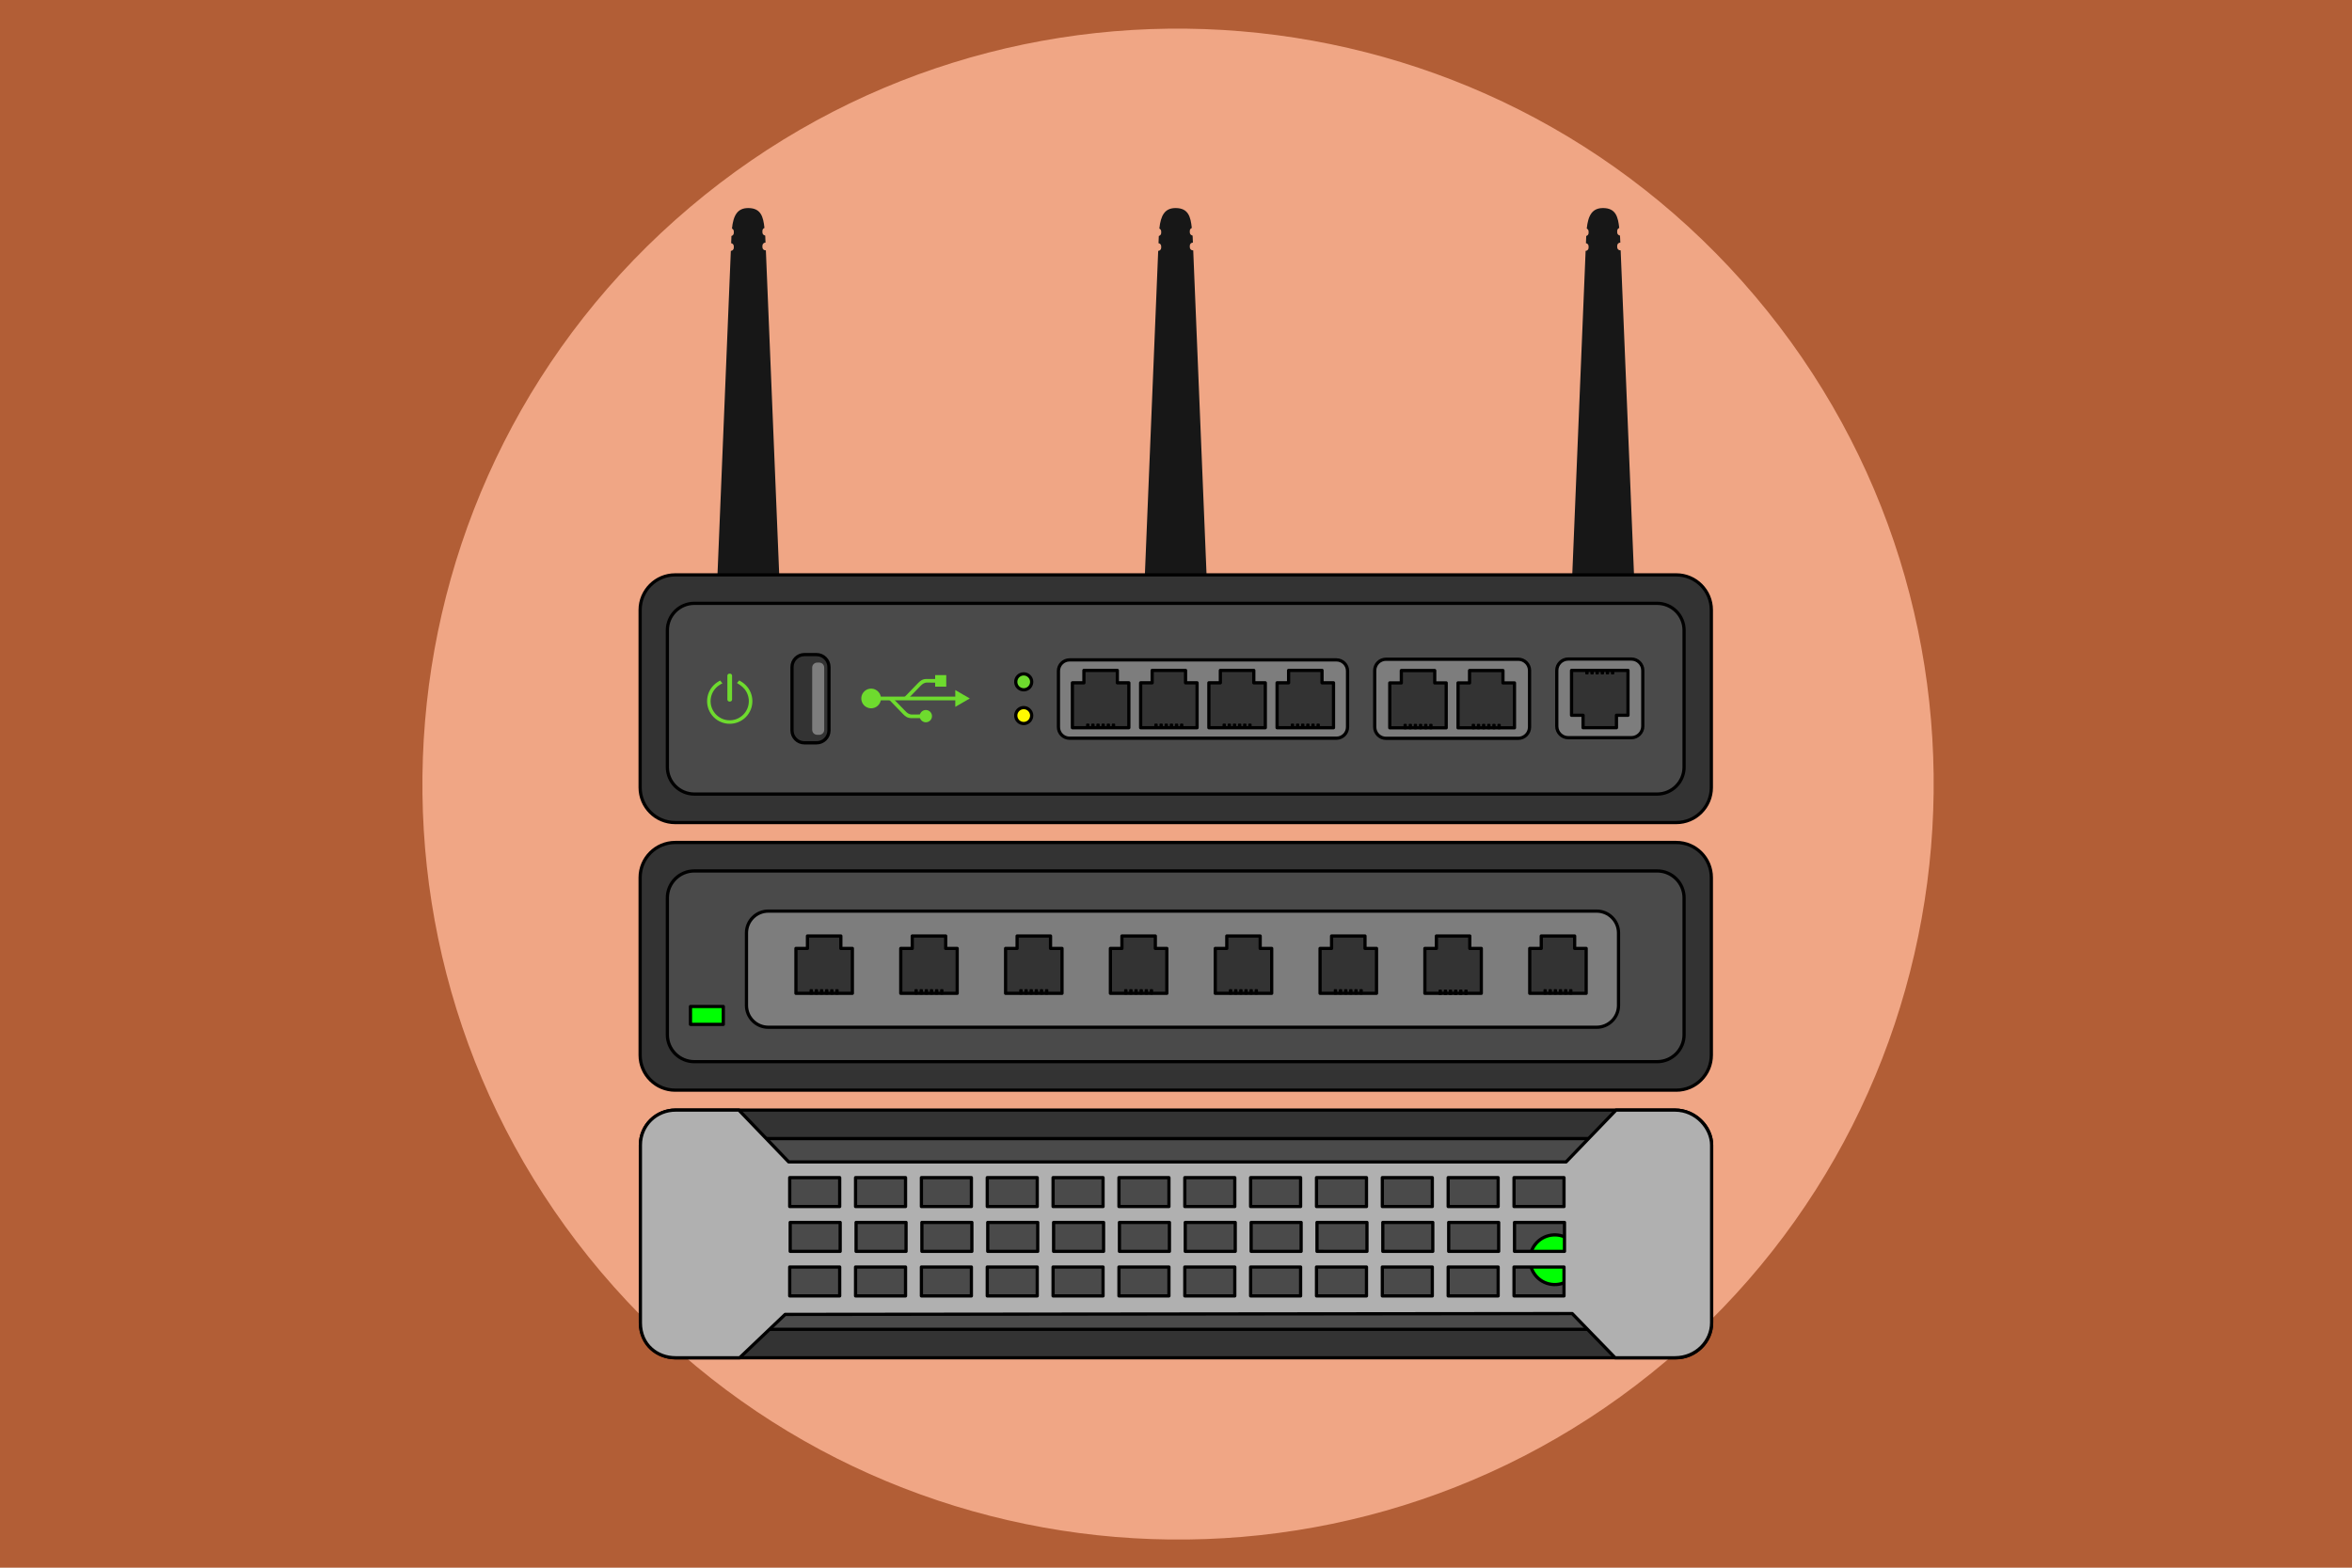 <?xml version="1.0" encoding="utf-8"?>
<!-- Generator: Adobe Illustrator 21.1.0, SVG Export Plug-In . SVG Version: 6.00 Build 0)  -->
<svg version="1.2" baseProfile="tiny" xmlns="http://www.w3.org/2000/svg" xmlns:xlink="http://www.w3.org/1999/xlink" x="0px"
	 y="0px" viewBox="0 0 729 486" overflow="auto" xml:space="preserve">
<g id="Layer_1">
	<rect x="-3.81" y="-2.89" fill-rule="evenodd" fill="#B25E36" width="737.88" height="491.92"/>
	<path fill-rule="evenodd" fill="#F0A685" d="M213.83,64.26c98.71-83.51,246.6-71.19,330.12,27.52s71.2,246.6-27.51,330.12
		c-98.71,83.5-246.6,71.18-330.12-27.52C102.8,295.68,115.12,147.78,213.83,64.26z"/>
</g>
<g id="Layer_3">
	<g>
		<g>
			<g>
				<path fill-rule="evenodd" fill="#171717" d="M221.35,203.22l5.17-125.44c0.5-0.02,0.92-0.45,0.92-0.96v-0.48
					c0-0.48-0.36-0.89-0.82-0.95l0.08-1.93c0-0.1,0.01-0.21,0.01-0.31c0.42-0.1,0.73-0.48,0.73-0.93v-0.49
					c0-0.38-0.23-0.72-0.57-0.88c0.43-4.02,1.65-6.39,5.12-6.35c3.87,0.04,4.58,2.7,4.95,6.16c-0.37,0.14-0.63,0.49-0.63,0.91v0.49
					c0,0.49,0.37,0.9,0.85,0.95c0.01,0.14,0.02,0.3,0.04,0.44l0.07,1.75l0,0c-0.53,0-0.96,0.44-0.96,0.97v0.48
					c0,0.54,0.44,0.96,0.96,0.96h0.11l5.17,125.59c0,4.87-3.96,8.83-8.83,8.83h-3.52C225.3,212.05,221.35,208.09,221.35,203.22z"/>
				<path fill-rule="evenodd" fill="#171717" d="M353.82,203.22l5.16-125.44c0.51-0.02,0.93-0.44,0.93-0.96v-0.48
					c0-0.48-0.36-0.89-0.83-0.95l0.08-1.93c0.01-0.1,0.01-0.2,0.02-0.31c0.42-0.1,0.73-0.48,0.73-0.93v-0.49
					c0-0.38-0.24-0.72-0.57-0.88c0.43-4.02,1.64-6.39,5.11-6.35c3.89,0.04,4.58,2.7,4.95,6.17c-0.36,0.13-0.62,0.49-0.62,0.9v0.49
					c0,0.49,0.37,0.9,0.84,0.95c0.02,0.15,0.03,0.3,0.05,0.44l0.07,1.76l0,0c-0.54,0-0.96,0.43-0.96,0.96v0.48
					c0,0.54,0.43,0.97,0.96,0.97h0.1L375,203.22c0,4.88-3.95,8.83-8.82,8.83h-3.54C357.78,212.05,353.82,208.1,353.82,203.22z"/>
				<path fill-rule="evenodd" fill="#171717" d="M486.29,203.22l5.17-125.44c0.51-0.02,0.92-0.44,0.92-0.96v-0.48
					c0-0.48-0.36-0.89-0.82-0.95l0.08-1.93c0.01-0.1,0.01-0.21,0.01-0.31c0.43-0.1,0.73-0.48,0.73-0.93v-0.49
					c0-0.38-0.23-0.72-0.57-0.88c0.43-4.02,1.65-6.39,5.12-6.35c3.87,0.04,4.58,2.7,4.95,6.17c-0.37,0.13-0.63,0.48-0.63,0.9v0.49
					c0,0.49,0.37,0.9,0.85,0.95c0.01,0.15,0.03,0.3,0.04,0.44l0.08,1.76h-0.01c-0.53,0-0.96,0.43-0.96,0.96v0.48
					c0,0.54,0.44,0.96,0.96,0.96h0.11l5.17,125.59c0,4.88-3.95,8.83-8.83,8.83h-3.52C490.25,212.05,486.29,208.1,486.29,203.22z"/>
			</g>
			
				<path fill-rule="evenodd" fill="#333333" stroke="#000000" stroke-linecap="round" stroke-linejoin="round" stroke-miterlimit="10" d="
				M198.41,189.08v55.06c0,6,4.86,10.86,10.86,10.86h310.3c5.99,0,10.86-4.86,10.86-10.86v-55.06c0-5.99-4.87-10.86-10.86-10.86
				h-310.3C203.27,178.22,198.41,183.09,198.41,189.08z"/>
			<g>
				
					<path fill-rule="evenodd" fill="#4A4A4A" stroke="#000000" stroke-linecap="round" stroke-linejoin="round" stroke-miterlimit="10" d="
					M206.85,195.4v42.41c0,4.61,3.74,8.36,8.36,8.36h298.41c4.62,0,8.36-3.75,8.36-8.36V195.4c0-4.62-3.74-8.36-8.36-8.36H215.21
					C210.59,187.04,206.85,190.78,206.85,195.4z"/>
				<g>
					<path fill-rule="evenodd" fill="#6EDB2E" d="M220.74,221.81c-2.45-3.01-2-7.43,1-9.88c0.35-0.28,0.71-0.54,1.09-0.74l0.39-0.21
						l0.7,0.88c-0.38,0.15-0.6,0.3-0.93,0.51H223l-0.12,0.08c-0.16,0.1-0.32,0.21-0.46,0.33c-2.53,2.08-2.9,5.81-0.83,8.34
						c2.07,2.54,5.81,2.91,8.34,0.83c2.53-2.07,2.9-5.8,0.83-8.34c-0.37-0.46-0.81-0.82-1.27-1.17c-0.36-0.25-0.7-0.49-1.07-0.7
						l0.69-0.8c0.14,0.08,0.27,0.16,0.42,0.24c0.78,0.43,1.49,1.02,2.08,1.74c2.46,3,2.01,7.43-0.99,9.88
						C227.62,225.25,223.2,224.81,220.74,221.81z"/>
					<path fill-rule="evenodd" fill="#6EDB2E" d="M225.45,209.47v7.39c0,0.35,0.28,0.63,0.65,0.63h0.15c0.36,0,0.65-0.28,0.65-0.63
						v-7.39c0-0.35-0.28-0.63-0.65-0.63h-0.15C225.74,208.83,225.45,209.12,225.45,209.47z"/>
				</g>
				
					<path fill-rule="evenodd" fill="#333333" stroke="#000000" stroke-linecap="round" stroke-linejoin="round" stroke-miterlimit="10" d="
					M245.48,206.8v19.63c0,2.13,1.73,3.86,3.86,3.86h3.73c2.15,0,3.87-1.73,3.87-3.86V206.8c0-2.13-1.73-3.87-3.87-3.87h-3.73
					C247.21,202.92,245.48,204.66,245.48,206.8z"/>
				<path fill-rule="evenodd" fill="#7D7D7D" d="M251.74,206.95v19.31c0,0.85,0.7,1.54,1.55,1.54h0.63c0.85,0,1.54-0.69,1.54-1.54
					v-19.31c0-0.85-0.69-1.54-1.54-1.54h-0.63C252.44,205.41,251.74,206.1,251.74,206.95z"/>
				<g>
					<path fill-rule="evenodd" fill="#6EDB2E" d="M285.8,223.52c0.83,0.65,2.02,0.49,2.67-0.34c0.65-0.83,0.49-2.04-0.34-2.68
						c-0.83-0.63-2.04-0.48-2.68,0.35C284.81,221.68,284.96,222.88,285.8,223.52z"/>
					<rect x="289.85" y="209.29" fill-rule="evenodd" fill="#6EDB2E" width="3.44" height="3.58"/>
					<path fill-rule="evenodd" fill="#6EDB2E" d="M268.14,218.95c1.34,1.03,3.25,0.78,4.28-0.55c1.03-1.34,0.79-3.25-0.55-4.28
						c-1.34-1.04-3.25-0.79-4.28,0.55C266.56,215.99,266.81,217.92,268.14,218.95z"/>
					<polygon fill-rule="evenodd" fill="#6EDB2E" points="296.09,213.92 298.34,215.23 300.59,216.53 298.34,217.83 296.09,219.13 
						296.09,216.53 					"/>
					<rect x="272.08" y="215.96" fill-rule="evenodd" fill="#6EDB2E" width="25.22" height="1.15"/>
					<path fill-rule="evenodd" fill="#6EDB2E" d="M275.51,216.83l1.16-0.44l4.02,4.13c0.44,0.45,1.02,0.99,2,0.99l2.67-0.03
						l0.15,1.14h-3.19c-1.14-0.04-1.76-0.59-2.4-1.23L275.51,216.83z"/>
					<path fill-rule="evenodd" fill="#6EDB2E" d="M280.18,216.28l1.17,0.45l4.01-4.14c0.45-0.44,1.03-0.99,2-0.99l2.68,0.04
						l0.15-1.14h-3.19c-1.14,0.04-1.77,0.59-2.4,1.21L280.18,216.28z"/>
				</g>
				<g>
					<g>
						
							<path fill-rule="evenodd" fill="#7D7D7D" stroke="#000000" stroke-linecap="round" stroke-linejoin="round" stroke-miterlimit="10" d="
							M328.06,208.01v17.4c0,1.89,1.54,3.44,3.44,3.44h82.73c1.89,0,3.44-1.54,3.44-3.44v-17.4c0-1.89-1.54-3.44-3.44-3.44h-82.73
							C329.6,204.58,328.06,206.12,328.06,208.01z"/>
						<g>
							
								<polygon fill-rule="evenodd" fill="#333333" stroke="#000000" stroke-linecap="round" stroke-linejoin="round" stroke-miterlimit="10" points="
								332.39,225.6 332.39,211.68 335.96,211.68 335.96,207.83 346.32,207.83 346.32,211.68 349.88,211.68 349.88,225.6 							"/>
						</g>
						<g>
							
								<polygon fill-rule="evenodd" fill="#333333" stroke="#000000" stroke-linecap="round" stroke-linejoin="round" stroke-miterlimit="10" points="
								353.54,225.6 353.54,211.68 357.11,211.68 357.11,207.83 367.46,207.83 367.46,211.68 371.03,211.68 371.03,225.6 							"/>
						</g>
						<g>
							
								<polygon fill-rule="evenodd" fill="#333333" stroke="#000000" stroke-linecap="round" stroke-linejoin="round" stroke-miterlimit="10" points="
								374.69,225.6 374.69,211.68 378.25,211.68 378.25,207.83 388.61,207.83 388.61,211.68 392.18,211.68 392.18,225.6 							"/>
						</g>
						<g>
							
								<polygon fill-rule="evenodd" fill="#333333" stroke="#000000" stroke-linecap="round" stroke-linejoin="round" stroke-miterlimit="10" points="
								395.83,225.6 395.83,211.68 399.4,211.68 399.4,207.83 409.76,207.83 409.76,211.68 413.32,211.68 413.32,225.6 							"/>
						</g>
						<g>
							<path fill-rule="evenodd" d="M336.63,224.56v1.19c0,0.13,0.11,0.23,0.24,0.23h0.57c0.13,0,0.24-0.1,0.24-0.23v-1.19
								c0-0.13-0.11-0.24-0.24-0.24h-0.57C336.74,224.32,336.63,224.43,336.63,224.56z"/>
							<path fill-rule="evenodd" d="M338.23,224.56v1.19c0,0.13,0.1,0.23,0.23,0.23h0.57c0.13,0,0.24-0.1,0.24-0.23v-1.19
								c0-0.13-0.11-0.24-0.24-0.24h-0.57C338.32,224.32,338.23,224.43,338.23,224.56z"/>
							<path fill-rule="evenodd" d="M339.81,224.55v1.2c0,0.12,0.11,0.23,0.24,0.23h0.57c0.13,0,0.24-0.11,0.24-0.23v-1.2
								c0-0.12-0.11-0.23-0.24-0.23h-0.57C339.92,224.32,339.81,224.43,339.81,224.55z"/>
							<path fill-rule="evenodd" d="M341.41,224.55v1.19c0,0.13,0.1,0.24,0.23,0.24h0.57c0.13,0,0.24-0.11,0.24-0.24v-1.19
								c0-0.13-0.11-0.23-0.24-0.23h-0.57C341.51,224.32,341.41,224.42,341.41,224.55z"/>
							<path fill-rule="evenodd" d="M343,224.55v1.19c0,0.13,0.11,0.24,0.24,0.24h0.57c0.13,0,0.24-0.11,0.24-0.24v-1.19
								c0-0.13-0.11-0.23-0.24-0.23h-0.57C343.11,224.32,343,224.42,343,224.55z"/>
							<path fill-rule="evenodd" d="M344.6,224.55v1.2c0,0.12,0.1,0.23,0.23,0.23h0.57c0.13,0,0.24-0.11,0.24-0.23v-1.2
								c0-0.12-0.11-0.23-0.24-0.23h-0.57C344.7,224.32,344.6,224.43,344.6,224.55z"/>
						</g>
						<g>
							<path fill-rule="evenodd" d="M357.78,224.56v1.19c0,0.13,0.11,0.23,0.24,0.23h0.57c0.13,0,0.24-0.1,0.24-0.23v-1.19
								c0-0.13-0.11-0.24-0.24-0.24h-0.57C357.88,224.32,357.78,224.43,357.78,224.56z"/>
							<path fill-rule="evenodd" d="M359.37,224.56v1.19c0,0.13,0.1,0.23,0.23,0.23h0.58c0.12,0,0.23-0.1,0.23-0.23v-1.19
								c0-0.13-0.11-0.24-0.23-0.24h-0.58C359.47,224.32,359.37,224.43,359.37,224.56z"/>
							<path fill-rule="evenodd" d="M360.96,224.55v1.2c0,0.12,0.11,0.23,0.24,0.23h0.57c0.13,0,0.24-0.11,0.24-0.23v-1.2
								c0-0.12-0.11-0.23-0.24-0.23h-0.57C361.07,224.32,360.96,224.43,360.96,224.55z"/>
							<path fill-rule="evenodd" d="M362.56,224.55v1.19c0,0.13,0.1,0.24,0.23,0.24h0.58c0.12,0,0.23-0.11,0.23-0.24v-1.19
								c0-0.13-0.11-0.23-0.23-0.23h-0.58C362.66,224.32,362.56,224.42,362.56,224.55z"/>
							<path fill-rule="evenodd" d="M364.15,224.55v1.19c0,0.13,0.11,0.24,0.24,0.24h0.57c0.13,0,0.24-0.11,0.24-0.24v-1.19
								c0-0.13-0.11-0.23-0.24-0.23h-0.57C364.25,224.32,364.15,224.42,364.15,224.55z"/>
							<path fill-rule="evenodd" d="M365.74,224.55v1.2c0,0.12,0.1,0.23,0.23,0.23h0.57c0.13,0,0.24-0.11,0.24-0.23v-1.2
								c0-0.12-0.11-0.23-0.24-0.23h-0.57C365.84,224.32,365.74,224.43,365.74,224.55z"/>
						</g>
						<g>
							<path fill-rule="evenodd" d="M378.93,224.56v1.19c0,0.13,0.1,0.23,0.23,0.23h0.57c0.13,0,0.24-0.1,0.24-0.23v-1.19
								c0-0.13-0.11-0.24-0.24-0.24h-0.57C379.03,224.32,378.93,224.43,378.93,224.56z"/>
							<path fill-rule="evenodd" d="M380.52,224.55v1.2c0,0.12,0.11,0.23,0.24,0.23h0.57c0.13,0,0.23-0.11,0.23-0.23v-1.2
								c0-0.12-0.1-0.23-0.23-0.23h-0.57C380.63,224.32,380.52,224.43,380.52,224.55z"/>
							<path fill-rule="evenodd" d="M382.12,224.55v1.19c0,0.13,0.1,0.24,0.23,0.24h0.57c0.13,0,0.24-0.11,0.24-0.24v-1.19
								c0-0.13-0.11-0.23-0.24-0.23h-0.57C382.22,224.32,382.12,224.42,382.12,224.55z"/>
							<path fill-rule="evenodd" d="M383.71,224.55v1.19c0,0.13,0.11,0.24,0.23,0.24h0.58c0.13,0,0.23-0.11,0.23-0.24v-1.19
								c0-0.13-0.1-0.23-0.23-0.23h-0.58C383.81,224.32,383.71,224.42,383.71,224.55z"/>
							<path fill-rule="evenodd" d="M385.29,224.55v1.19c0,0.13,0.11,0.24,0.24,0.24h0.57c0.13,0,0.24-0.11,0.24-0.24v-1.19
								c0-0.13-0.11-0.23-0.24-0.23h-0.57C385.4,224.32,385.29,224.42,385.29,224.55z"/>
							<path fill-rule="evenodd" d="M386.89,224.55v1.2c0,0.12,0.1,0.23,0.23,0.23h0.58c0.12,0,0.23-0.11,0.23-0.23v-1.2
								c0-0.12-0.11-0.23-0.23-0.23h-0.58C386.99,224.32,386.89,224.43,386.89,224.55z"/>
						</g>
						<g>
							<path fill-rule="evenodd" d="M400.08,224.56v1.19c0,0.13,0.1,0.23,0.23,0.23h0.57c0.13,0,0.24-0.1,0.24-0.23v-1.19
								c0-0.13-0.11-0.24-0.24-0.24h-0.57C400.18,224.32,400.08,224.43,400.08,224.56z"/>
							<path fill-rule="evenodd" d="M401.67,224.55v1.2c0,0.12,0.11,0.23,0.24,0.23h0.57c0.13,0,0.23-0.11,0.23-0.23v-1.2
								c0-0.12-0.1-0.23-0.23-0.23h-0.57C401.78,224.32,401.67,224.43,401.67,224.55z"/>
							<path fill-rule="evenodd" d="M403.27,224.55v1.19c0,0.13,0.1,0.24,0.23,0.24h0.57c0.13,0,0.24-0.11,0.24-0.24v-1.19
								c0-0.13-0.11-0.23-0.24-0.23h-0.57C403.36,224.32,403.27,224.42,403.27,224.55z"/>
							<path fill-rule="evenodd" d="M404.85,224.55v1.19c0,0.13,0.11,0.24,0.24,0.24h0.57c0.13,0,0.23-0.11,0.23-0.24v-1.19
								c0-0.13-0.1-0.23-0.23-0.23h-0.57C404.96,224.32,404.85,224.42,404.85,224.55z"/>
							<path fill-rule="evenodd" d="M406.45,224.55v1.19c0,0.13,0.1,0.24,0.23,0.24h0.57c0.13,0,0.24-0.11,0.24-0.24v-1.19
								c0-0.13-0.11-0.23-0.24-0.23h-0.57C406.55,224.32,406.45,224.42,406.45,224.55z"/>
							<path fill-rule="evenodd" d="M408.04,224.55v1.2c0,0.12,0.11,0.23,0.23,0.23h0.58c0.13,0,0.23-0.11,0.23-0.23v-1.2
								c0-0.12-0.1-0.23-0.23-0.23h-0.58C408.15,224.32,408.04,224.43,408.04,224.55z"/>
						</g>
					</g>
					<g>
						
							<path fill-rule="evenodd" fill="#7D7D7D" stroke="#000000" stroke-linecap="round" stroke-linejoin="round" stroke-miterlimit="10" d="
							M426.09,207.87v17.52c0,1.94,1.58,3.5,3.5,3.5h40.99c1.93,0,3.5-1.57,3.5-3.5v-17.52c0-1.94-1.58-3.5-3.5-3.5h-40.99
							C427.66,204.37,426.09,205.93,426.09,207.87z"/>
						<g>
							<g>
								
									<polygon fill-rule="evenodd" fill="#333333" stroke="#000000" stroke-linecap="round" stroke-linejoin="round" stroke-miterlimit="10" points="
									430.76,225.63 430.76,211.71 434.34,211.71 434.34,207.87 444.69,207.87 444.69,211.71 448.25,211.71 448.25,225.63 
																	"/>
							</g>
							<g>
								
									<polygon fill-rule="evenodd" fill="#333333" stroke="#000000" stroke-linecap="round" stroke-linejoin="round" stroke-miterlimit="10" points="
									451.92,225.63 451.92,211.71 455.49,211.71 455.49,207.87 465.84,207.87 465.84,211.71 469.41,211.71 469.41,225.63 
																	"/>
							</g>
							<g>
								<path fill-rule="evenodd" d="M435.01,224.64v1.19c0,0.13,0.11,0.23,0.24,0.23h0.57c0.13,0,0.23-0.1,0.23-0.23v-1.19
									c0-0.13-0.1-0.24-0.23-0.24h-0.57C435.12,224.4,435.01,224.51,435.01,224.64z"/>
								<path fill-rule="evenodd" d="M436.61,224.63v1.2c0,0.13,0.1,0.23,0.23,0.23h0.57c0.13,0,0.24-0.1,0.24-0.23v-1.2
									c0-0.12-0.11-0.23-0.24-0.23h-0.57C436.7,224.4,436.61,224.51,436.61,224.63z"/>
								<path fill-rule="evenodd" d="M438.19,224.63v1.2c0,0.12,0.11,0.23,0.24,0.23H439c0.13,0,0.23-0.11,0.23-0.23v-1.2
									c0-0.13-0.1-0.23-0.23-0.23h-0.57C438.3,224.4,438.19,224.5,438.19,224.63z"/>
								<path fill-rule="evenodd" d="M439.79,224.63v1.2c0,0.12,0.1,0.23,0.23,0.23h0.57c0.13,0,0.24-0.11,0.24-0.23v-1.2
									c0-0.13-0.11-0.23-0.24-0.23h-0.57C439.89,224.4,439.79,224.5,439.79,224.63z"/>
								<path fill-rule="evenodd" d="M441.38,224.63v1.19c0,0.13,0.11,0.24,0.24,0.24h0.57c0.13,0,0.23-0.11,0.23-0.24v-1.19
									c0-0.13-0.1-0.23-0.23-0.23h-0.57C441.49,224.4,441.38,224.5,441.38,224.63z"/>
								<path fill-rule="evenodd" d="M442.98,224.63v1.2c0,0.13,0.1,0.23,0.23,0.23h0.57c0.13,0,0.24-0.1,0.24-0.23v-1.2
									c0-0.12-0.11-0.23-0.24-0.23h-0.57C443.07,224.4,442.98,224.51,442.98,224.63z"/>
							</g>
							<g>
								<path fill-rule="evenodd" d="M456.15,224.64v1.19c0,0.13,0.11,0.23,0.24,0.23h0.57c0.13,0,0.24-0.1,0.24-0.23v-1.19
									c0-0.13-0.11-0.24-0.24-0.24h-0.57C456.26,224.4,456.15,224.51,456.15,224.64z"/>
								<path fill-rule="evenodd" d="M457.75,224.63v1.2c0,0.13,0.1,0.23,0.23,0.23h0.57c0.13,0,0.24-0.1,0.24-0.23v-1.2
									c0-0.12-0.11-0.23-0.24-0.23h-0.57C457.85,224.4,457.75,224.51,457.75,224.63z"/>
								<path fill-rule="evenodd" d="M459.34,224.63v1.2c0,0.12,0.11,0.23,0.24,0.23h0.57c0.13,0,0.23-0.11,0.23-0.23v-1.2
									c0-0.13-0.1-0.23-0.23-0.23h-0.57C459.45,224.4,459.34,224.5,459.34,224.63z"/>
								<path fill-rule="evenodd" d="M460.94,224.63v1.2c0,0.12,0.1,0.23,0.23,0.23h0.57c0.13,0,0.24-0.11,0.24-0.23v-1.2
									c0-0.13-0.11-0.23-0.24-0.23h-0.57C461.04,224.4,460.94,224.5,460.94,224.63z"/>
								<path fill-rule="evenodd" d="M462.53,224.63v1.19c0,0.13,0.11,0.24,0.24,0.24h0.57c0.13,0,0.23-0.11,0.23-0.24v-1.19
									c0-0.13-0.1-0.23-0.23-0.23h-0.57C462.63,224.4,462.53,224.5,462.53,224.63z"/>
								<path fill-rule="evenodd" d="M464.12,224.63v1.2c0,0.13,0.1,0.23,0.23,0.23h0.57c0.13,0,0.24-0.1,0.24-0.23v-1.2
									c0-0.12-0.11-0.23-0.24-0.23h-0.57C464.22,224.4,464.12,224.51,464.12,224.63z"/>
							</g>
						</g>
					</g>
					<g>
						
							<path fill-rule="evenodd" fill="#7D7D7D" stroke="#000000" stroke-linecap="round" stroke-linejoin="round" stroke-miterlimit="10" d="
							M482.52,207.86v17.28c0,1.95,1.59,3.55,3.55,3.55h19.56c1.96,0,3.55-1.6,3.55-3.55v-17.28c0-1.96-1.59-3.55-3.55-3.55h-19.56
							C484.11,204.31,482.52,205.9,482.52,207.86z"/>
						<g>
							
								<polygon fill-rule="evenodd" fill="#333333" stroke="#000000" stroke-linecap="round" stroke-linejoin="round" stroke-miterlimit="10" points="
								490.67,225.59 490.67,221.74 487.1,221.74 487.1,207.83 504.59,207.83 504.59,221.74 501.02,221.74 501.02,225.59 							"/>
							<g>
								<path fill-rule="evenodd" d="M491.35,207.65v1.19c0,0.13,0.11,0.24,0.24,0.24h0.57c0.13,0,0.23-0.11,0.23-0.24v-1.19
									c0-0.13-0.1-0.24-0.23-0.24h-0.57C491.45,207.41,491.35,207.52,491.35,207.65z"/>
								<path fill-rule="evenodd" d="M492.93,207.65v1.19c0,0.13,0.11,0.24,0.24,0.24h0.57c0.13,0,0.24-0.11,0.24-0.24v-1.19
									c0-0.13-0.11-0.24-0.24-0.24h-0.57C493.04,207.41,492.93,207.52,492.93,207.65z"/>
								<path fill-rule="evenodd" d="M494.53,207.66v1.19c0,0.13,0.11,0.23,0.24,0.23h0.57c0.13,0,0.23-0.1,0.23-0.23v-1.19
									c0-0.13-0.1-0.24-0.23-0.24h-0.57C494.64,207.42,494.53,207.53,494.53,207.66z"/>
								<path fill-rule="evenodd" d="M496.12,207.66v1.19c0,0.13,0.11,0.23,0.24,0.23h0.57c0.13,0,0.24-0.1,0.24-0.23v-1.19
									c0-0.13-0.11-0.24-0.24-0.24h-0.57C496.23,207.42,496.12,207.53,496.12,207.66z"/>
								<path fill-rule="evenodd" d="M497.72,207.65v1.2c0,0.13,0.11,0.23,0.23,0.23h0.58c0.13,0,0.23-0.1,0.23-0.23v-1.2
									c0-0.12-0.1-0.23-0.23-0.23h-0.58C497.83,207.42,497.72,207.53,497.72,207.65z"/>
								<path fill-rule="evenodd" d="M499.3,207.66v1.19c0,0.13,0.11,0.23,0.24,0.23h0.57c0.13,0,0.24-0.1,0.24-0.23v-1.19
									c0-0.13-0.11-0.24-0.24-0.24h-0.57C499.41,207.42,499.3,207.53,499.3,207.66z"/>
							</g>
						</g>
					</g>
				</g>
				<g>
					
						<path fill-rule="evenodd" fill="#6EDB2E" stroke="#000000" stroke-linecap="round" stroke-linejoin="round" stroke-miterlimit="10" d="
						M315.48,209.7c0.93-1,2.5-1.06,3.49-0.13c1.01,0.92,1.07,2.48,0.14,3.49c-0.92,1-2.48,1.06-3.49,0.13
						C314.63,212.27,314.56,210.7,315.48,209.7z"/>
					
						<path fill-rule="evenodd" fill="#FFFA00" stroke="#000000" stroke-linecap="round" stroke-linejoin="round" stroke-miterlimit="10" d="
						M315.48,220.16c0.93-1.01,2.5-1.07,3.49-0.14c1.01,0.92,1.07,2.48,0.14,3.49c-0.92,1-2.48,1.06-3.49,0.14
						C314.63,222.72,314.56,221.16,315.48,220.16z"/>
				</g>
			</g>
		</g>
		<g>
			
				<path fill-rule="evenodd" fill="#333333" stroke="#000000" stroke-linecap="round" stroke-linejoin="round" stroke-miterlimit="10" d="
				M198.49,355v55.06c0,6,4.87,10.86,10.86,10.86h310.3c5.41,0,10.86-4.54,10.86-10.88V355c0-5.99-5.36-10.86-11.35-10.86h-309.8
				C203.36,344.14,198.49,349.01,198.49,355z"/>
			
				<path fill-rule="evenodd" fill="#4A4A4A" stroke="#000000" stroke-linecap="round" stroke-linejoin="round" stroke-miterlimit="10" d="
				M206.93,361.33v42.41c0,4.61,3.74,8.36,8.36,8.36h298.41c4.62,0,8.36-3.75,8.36-8.36v-42.41c0-4.62-3.74-8.36-8.36-8.36H215.3
				C210.68,352.97,206.93,356.71,206.93,361.33z"/>
			
				<path fill-rule="evenodd" fill="#00FF03" stroke="#000000" stroke-linecap="round" stroke-linejoin="round" stroke-miterlimit="10" d="
				M476.17,385.38c2.85-3.16,7.73-3.43,10.88-0.58c3.16,2.85,3.43,7.73,0.58,10.88c-2.85,3.16-7.72,3.43-10.88,0.58
				C473.59,393.41,473.34,388.54,476.17,385.38z"/>
			
				<path fill-rule="evenodd" fill="#B0B0B0" stroke="#000000" stroke-linecap="round" stroke-linejoin="round" stroke-miterlimit="10" d="
				M209.35,420.92c-5.51,0-10.86-3.87-10.86-10.86V355c0-6.31,5.06-10.86,10.86-10.86h19.67l15.44,16.07h120.12l0,0h120.82
				l15.48-16.07h18.29c6.62,0,11.35,5.71,11.35,10.86v55.04c0,5.73-4.8,10.88-11.35,10.88h-18.57l-13.3-13.7l-243.94,0.26
				l-14.1,13.44H209.35z M260.26,401.75v-8.96h-15.49v8.96H260.26z M280.67,401.75v-8.96h-15.49v8.96H280.67z M301.08,401.75v-8.96
				h-15.49v8.96H301.08z M321.49,401.75v-8.96H306v8.96H321.49z M341.89,401.75v-8.96H326.4v8.96H341.89z M362.31,401.75v-8.96
				h-15.49v8.96H362.31z M382.72,401.75v-8.96h-15.49v8.96H382.72z M403.12,401.75v-8.96h-15.49v8.96H403.12z M423.54,401.75v-8.96
				h-15.49v8.96H423.54z M443.94,401.75v-8.96h-15.49v8.96H443.94z M464.35,401.75v-8.96h-15.49v8.96H464.35z M484.76,401.75v-8.96
				h-15.49v8.96H484.76z M260.41,387.93v-8.96h-15.49v8.96H260.41z M280.83,387.93v-8.96h-15.49v8.96H280.83z M301.23,387.93v-8.96
				h-15.49v8.96H301.23z M321.64,387.93v-8.96h-15.49v8.96H321.64z M342.05,387.93v-8.96h-15.49v8.96H342.05z M362.46,387.93v-8.96
				h-15.49v8.96H362.46z M382.86,387.93v-8.96h-15.49v8.96H382.86z M403.28,387.93v-8.96h-15.49v8.96H403.28z M423.69,387.93v-8.96
				H408.2v8.96H423.69z M444.09,387.93v-8.96H428.6v8.96H444.09z M464.51,387.93v-8.96h-15.49v8.96H464.51z M484.91,387.93v-8.96
				h-15.49v8.96H484.91z M260.26,374.04v-8.96h-15.49v8.96H260.26z M280.67,374.04v-8.96h-15.49v8.96H280.67z M301.08,374.04v-8.96
				h-15.49v8.96H301.08z M321.49,374.04v-8.96H306v8.96H321.49z M341.89,374.04v-8.96H326.4v8.96H341.89z M362.31,374.04v-8.96
				h-15.49v8.96H362.31z M382.72,374.04v-8.96h-15.49v8.96H382.72z M403.12,374.04v-8.96h-15.49v8.96H403.12z M423.54,374.04v-8.96
				h-15.49v8.96H423.54z M443.94,374.04v-8.96h-15.49v8.96H443.94z M464.35,374.04v-8.96h-15.49v8.96H464.35z M484.76,374.04v-8.96
				h-15.49v8.96H484.76z"/>
		</g>
		<g>
			
				<path fill-rule="evenodd" fill="#333333" stroke="#000000" stroke-linecap="round" stroke-linejoin="round" stroke-miterlimit="10" d="
				M198.41,272.04v55.06c0,5.99,4.86,10.86,10.86,10.86h310.3c5.99,0,10.86-4.87,10.86-10.86v-55.06c0-6-4.87-10.86-10.86-10.86
				h-310.3C203.27,261.19,198.41,266.05,198.41,272.04z"/>
			
				<path fill-rule="evenodd" fill="#4A4A4A" stroke="#000000" stroke-linecap="round" stroke-linejoin="round" stroke-miterlimit="10" d="
				M206.85,278.36v42.41c0,4.62,3.74,8.36,8.36,8.36h298.41c4.62,0,8.36-3.74,8.36-8.36v-42.41c0-4.62-3.74-8.36-8.36-8.36H215.21
				C210.59,270,206.85,273.74,206.85,278.36z"/>
			
				<rect x="214.01" y="312.02" fill-rule="evenodd" fill="#00FF03" stroke="#000000" stroke-linecap="round" stroke-linejoin="round" stroke-miterlimit="10" width="10.18" height="5.55"/>
			<g>
				
					<path fill-rule="evenodd" fill="#7D7D7D" stroke="#000000" stroke-linecap="round" stroke-linejoin="round" stroke-miterlimit="10" d="
					M231.37,289.23v22.45c0,3.74,3.03,6.78,6.78,6.78h256.72c3.74,0,6.79-3.03,6.79-6.78v-22.45c0-3.74-3.04-6.78-6.79-6.78H238.15
					C234.41,282.45,231.37,285.48,231.37,289.23z"/>
				<g>
					<g>
						<g>
							
								<polygon fill-rule="evenodd" fill="#333333" stroke="#000000" stroke-linecap="round" stroke-linejoin="round" stroke-miterlimit="10" points="
								246.7,307.94 246.7,294.02 250.27,294.02 250.27,290.17 260.62,290.17 260.62,294.02 264.19,294.02 264.19,307.94 							"/>
						</g>
						<g>
							<path fill-rule="evenodd" d="M250.93,306.89v1.19c0,0.13,0.11,0.24,0.24,0.24h0.57c0.13,0,0.24-0.11,0.24-0.24v-1.19
								c0-0.13-0.11-0.24-0.24-0.24h-0.57C251.04,306.65,250.93,306.76,250.93,306.89z"/>
							<path fill-rule="evenodd" d="M252.53,306.89v1.19c0,0.13,0.11,0.24,0.23,0.24h0.58c0.13,0,0.23-0.11,0.23-0.24v-1.19
								c0-0.13-0.1-0.24-0.23-0.24h-0.58C252.64,306.65,252.53,306.76,252.53,306.89z"/>
							<path fill-rule="evenodd" d="M254.12,306.89v1.19c0,0.13,0.11,0.23,0.24,0.23h0.57c0.13,0,0.24-0.1,0.24-0.23v-1.19
								c0-0.13-0.11-0.24-0.24-0.24h-0.57C254.23,306.65,254.12,306.76,254.12,306.89z"/>
							<path fill-rule="evenodd" d="M255.72,306.89v1.19c0,0.13,0.11,0.23,0.23,0.23h0.58c0.13,0,0.23-0.1,0.23-0.23v-1.19
								c0-0.13-0.1-0.24-0.23-0.24h-0.58C255.83,306.65,255.72,306.76,255.72,306.89z"/>
							<path fill-rule="evenodd" d="M257.3,306.9v1.19c0,0.13,0.11,0.23,0.24,0.23h0.57c0.13,0,0.24-0.1,0.24-0.23v-1.19
								c0-0.13-0.11-0.24-0.24-0.24h-0.57C257.41,306.66,257.3,306.77,257.3,306.9z"/>
							<path fill-rule="evenodd" d="M258.9,306.9v1.19c0,0.13,0.1,0.23,0.23,0.23h0.57c0.13,0,0.24-0.1,0.24-0.23v-1.19
								c0-0.13-0.11-0.24-0.24-0.24h-0.57C259,306.66,258.9,306.77,258.9,306.9z"/>
						</g>
					</g>
					<g>
						<g>
							
								<polygon fill-rule="evenodd" fill="#333333" stroke="#000000" stroke-linecap="round" stroke-linejoin="round" stroke-miterlimit="10" points="
								279.19,307.94 279.19,294.02 282.75,294.02 282.75,290.17 293.11,290.17 293.11,294.02 296.68,294.02 296.68,307.94 							
								"/>
						</g>
						<g>
							<path fill-rule="evenodd" d="M283.43,306.89v1.19c0,0.13,0.11,0.23,0.23,0.23h0.58c0.12,0,0.23-0.1,0.23-0.23v-1.19
								c0-0.13-0.11-0.24-0.23-0.24h-0.58C283.54,306.65,283.43,306.76,283.43,306.89z"/>
							<path fill-rule="evenodd" d="M285.02,306.89v1.19c0,0.13,0.11,0.23,0.24,0.23h0.57c0.13,0,0.23-0.1,0.23-0.23v-1.19
								c0-0.13-0.1-0.24-0.23-0.24h-0.57C285.13,306.65,285.02,306.76,285.02,306.89z"/>
							<path fill-rule="evenodd" d="M286.62,306.89v1.19c0,0.13,0.1,0.23,0.23,0.23h0.58c0.12,0,0.23-0.1,0.23-0.23v-1.19
								c0-0.13-0.11-0.24-0.23-0.24h-0.58C286.72,306.65,286.62,306.76,286.62,306.89z"/>
							<path fill-rule="evenodd" d="M288.2,306.88v1.2c0,0.12,0.11,0.23,0.24,0.23h0.57c0.13,0,0.23-0.11,0.23-0.23v-1.2
								c0-0.13-0.1-0.23-0.23-0.23h-0.57C288.31,306.65,288.2,306.75,288.2,306.88z"/>
							<path fill-rule="evenodd" d="M289.8,306.88v1.2c0,0.12,0.1,0.23,0.23,0.23h0.57c0.13,0,0.24-0.11,0.24-0.23v-1.2
								c0-0.13-0.11-0.23-0.24-0.23h-0.57C289.9,306.65,289.8,306.75,289.8,306.88z"/>
							<path fill-rule="evenodd" d="M291.39,306.89v1.19c0,0.13,0.11,0.23,0.24,0.23h0.57c0.13,0,0.23-0.1,0.23-0.23v-1.19
								c0-0.13-0.1-0.24-0.23-0.24h-0.57C291.5,306.65,291.39,306.76,291.39,306.89z"/>
						</g>
					</g>
					<g>
						<g>
							
								<polygon fill-rule="evenodd" fill="#333333" stroke="#000000" stroke-linecap="round" stroke-linejoin="round" stroke-miterlimit="10" points="
								311.68,307.94 311.68,294.02 315.25,294.02 315.25,290.17 325.61,290.17 325.61,294.02 329.17,294.02 329.17,307.94 							
								"/>
						</g>
						<g>
							<path fill-rule="evenodd" d="M315.92,306.88v1.19c0,0.13,0.11,0.24,0.24,0.24h0.57c0.13,0,0.23-0.11,0.23-0.24v-1.19
								c0-0.13-0.1-0.23-0.23-0.23h-0.57C316.03,306.65,315.92,306.75,315.92,306.88z"/>
							<path fill-rule="evenodd" d="M317.52,306.89v1.19c0,0.13,0.11,0.24,0.23,0.24h0.58c0.13,0,0.23-0.11,0.23-0.24v-1.19
								c0-0.13-0.1-0.24-0.23-0.24h-0.58C317.63,306.65,317.52,306.76,317.52,306.89z"/>
							<path fill-rule="evenodd" d="M319.1,306.89v1.19c0,0.13,0.11,0.23,0.24,0.23h0.57c0.13,0,0.23-0.1,0.23-0.23v-1.19
								c0-0.13-0.1-0.24-0.23-0.24h-0.57C319.21,306.65,319.1,306.76,319.1,306.89z"/>
							<path fill-rule="evenodd" d="M320.7,306.89v1.19c0,0.13,0.1,0.23,0.23,0.23h0.57c0.13,0,0.24-0.1,0.24-0.23v-1.19
								c0-0.13-0.11-0.24-0.24-0.24h-0.57C320.8,306.65,320.7,306.76,320.7,306.89z"/>
							<path fill-rule="evenodd" d="M322.29,306.89v1.19c0,0.13,0.11,0.23,0.24,0.23h0.57c0.13,0,0.23-0.1,0.23-0.23v-1.19
								c0-0.13-0.1-0.24-0.23-0.24h-0.57C322.4,306.65,322.29,306.76,322.29,306.89z"/>
							<path fill-rule="evenodd" d="M323.89,306.89v1.19c0,0.13,0.1,0.24,0.23,0.24h0.57c0.13,0,0.24-0.11,0.24-0.24v-1.19
								c0-0.13-0.11-0.24-0.24-0.24h-0.57C323.99,306.65,323.89,306.76,323.89,306.89z"/>
						</g>
					</g>
					<g>
						<g>
							
								<polygon fill-rule="evenodd" fill="#333333" stroke="#000000" stroke-linecap="round" stroke-linejoin="round" stroke-miterlimit="10" points="
								344.17,307.94 344.17,294.02 347.74,294.02 347.74,290.17 358.09,290.17 358.09,294.02 361.66,294.02 361.66,307.94 							
								"/>
						</g>
						<g>
							<path fill-rule="evenodd" d="M348.42,306.89v1.19c0,0.13,0.1,0.23,0.23,0.23h0.58c0.12,0,0.23-0.1,0.23-0.23v-1.19
								c0-0.13-0.11-0.24-0.23-0.24h-0.58C348.52,306.65,348.42,306.76,348.42,306.89z"/>
							<path fill-rule="evenodd" d="M350,306.88v1.2c0,0.12,0.11,0.23,0.24,0.23h0.57c0.13,0,0.24-0.11,0.24-0.23v-1.2
								c0-0.12-0.11-0.23-0.24-0.23h-0.57C350.11,306.65,350,306.76,350,306.88z"/>
							<path fill-rule="evenodd" d="M351.6,306.88v1.19c0,0.13,0.11,0.24,0.23,0.24h0.58c0.13,0,0.23-0.11,0.23-0.24v-1.19
								c0-0.13-0.1-0.23-0.23-0.23h-0.58C351.71,306.65,351.6,306.75,351.6,306.88z"/>
							<path fill-rule="evenodd" d="M353.19,306.88v1.19c0,0.13,0.11,0.24,0.24,0.24H354c0.13,0,0.24-0.11,0.24-0.24v-1.19
								c0-0.13-0.11-0.23-0.24-0.23h-0.57C353.3,306.65,353.19,306.75,353.19,306.88z"/>
							<path fill-rule="evenodd" d="M354.79,306.88v1.19c0,0.13,0.11,0.24,0.23,0.24h0.58c0.12,0,0.23-0.11,0.23-0.24v-1.19
								c0-0.13-0.11-0.23-0.23-0.23h-0.58C354.9,306.65,354.79,306.75,354.79,306.88z"/>
							<path fill-rule="evenodd" d="M356.37,306.88v1.2c0,0.12,0.11,0.23,0.24,0.23h0.57c0.13,0,0.23-0.11,0.23-0.23v-1.2
								c0-0.12-0.1-0.23-0.23-0.23h-0.57C356.48,306.65,356.37,306.76,356.37,306.88z"/>
						</g>
					</g>
					<g>
						<g>
							
								<polygon fill-rule="evenodd" fill="#333333" stroke="#000000" stroke-linecap="round" stroke-linejoin="round" stroke-miterlimit="10" points="
								376.67,307.94 376.67,294.02 380.24,294.02 380.24,290.17 390.59,290.17 390.59,294.02 394.16,294.02 394.16,307.94 							
								"/>
						</g>
						<g>
							<path fill-rule="evenodd" d="M380.9,306.88v1.19c0,0.13,0.11,0.24,0.24,0.24h0.57c0.13,0,0.24-0.11,0.24-0.24v-1.19
								c0-0.13-0.11-0.23-0.24-0.23h-0.57C381.01,306.65,380.9,306.75,380.9,306.88z"/>
							<path fill-rule="evenodd" d="M382.5,306.88v1.19c0,0.13,0.11,0.24,0.23,0.24h0.58c0.12,0,0.23-0.11,0.23-0.24v-1.19
								c0-0.13-0.11-0.23-0.23-0.23h-0.58C382.61,306.65,382.5,306.75,382.5,306.88z"/>
							<path fill-rule="evenodd" d="M384.09,306.88v1.19c0,0.13,0.11,0.24,0.24,0.24h0.57c0.13,0,0.24-0.11,0.24-0.24v-1.19
								c0-0.13-0.11-0.23-0.24-0.23h-0.57C384.2,306.65,384.09,306.75,384.09,306.88z"/>
							<path fill-rule="evenodd" d="M385.69,306.89v1.19c0,0.13,0.1,0.24,0.23,0.24h0.57c0.13,0,0.24-0.11,0.24-0.24v-1.19
								c0-0.13-0.11-0.24-0.24-0.24h-0.57C385.79,306.65,385.69,306.76,385.69,306.89z"/>
							<path fill-rule="evenodd" d="M387.27,306.89v1.19c0,0.13,0.11,0.24,0.24,0.24h0.57c0.13,0,0.24-0.11,0.24-0.24v-1.19
								c0-0.13-0.11-0.24-0.24-0.24h-0.57C387.38,306.65,387.27,306.76,387.27,306.89z"/>
							<path fill-rule="evenodd" d="M388.87,306.88v1.19c0,0.13,0.1,0.24,0.23,0.24h0.57c0.13,0,0.24-0.11,0.24-0.24v-1.19
								c0-0.13-0.11-0.23-0.24-0.23h-0.57C388.97,306.65,388.87,306.75,388.87,306.88z"/>
						</g>
					</g>
					<g>
						<g>
							
								<polygon fill-rule="evenodd" fill="#333333" stroke="#000000" stroke-linecap="round" stroke-linejoin="round" stroke-miterlimit="10" points="
								409.15,307.94 409.15,294.02 412.72,294.02 412.72,290.17 423.08,290.17 423.08,294.02 426.65,294.02 426.65,307.94 							
								"/>
						</g>
						<g>
							<path fill-rule="evenodd" d="M413.4,306.88v1.2c0,0.13,0.1,0.23,0.23,0.23h0.57c0.13,0,0.24-0.1,0.24-0.23v-1.2
								c0-0.12-0.11-0.23-0.24-0.23h-0.57C413.5,306.65,413.4,306.76,413.4,306.88z"/>
							<path fill-rule="evenodd" d="M414.99,306.88v1.2c0,0.13,0.11,0.23,0.23,0.23h0.58c0.13,0,0.23-0.1,0.23-0.23v-1.2
								c0-0.12-0.1-0.23-0.23-0.23h-0.58C415.1,306.65,414.99,306.76,414.99,306.88z"/>
							<path fill-rule="evenodd" d="M416.59,306.88v1.19c0,0.13,0.1,0.24,0.23,0.24h0.57c0.13,0,0.24-0.11,0.24-0.24v-1.19
								c0-0.13-0.11-0.23-0.24-0.23h-0.57C416.68,306.65,416.59,306.75,416.59,306.88z"/>
							<path fill-rule="evenodd" d="M418.17,306.88v1.19c0,0.13,0.11,0.24,0.23,0.24h0.58c0.12,0,0.23-0.11,0.23-0.24v-1.19
								c0-0.13-0.11-0.23-0.23-0.23h-0.58C418.28,306.65,418.17,306.75,418.17,306.88z"/>
							<path fill-rule="evenodd" d="M419.77,306.88v1.19c0,0.13,0.1,0.24,0.23,0.24h0.57c0.13,0,0.24-0.11,0.24-0.24v-1.19
								c0-0.13-0.11-0.23-0.24-0.23H420C419.87,306.65,419.77,306.75,419.77,306.88z"/>
							<path fill-rule="evenodd" d="M421.36,306.88v1.19c0,0.13,0.1,0.24,0.23,0.24h0.58c0.12,0,0.23-0.11,0.23-0.24v-1.19
								c0-0.13-0.11-0.23-0.23-0.23h-0.58C421.46,306.65,421.36,306.75,421.36,306.88z"/>
						</g>
					</g>
					<g>
						<g>
							
								<polygon fill-rule="evenodd" fill="#333333" stroke="#000000" stroke-linecap="round" stroke-linejoin="round" stroke-miterlimit="10" points="
								441.64,307.94 441.64,294.02 445.21,294.02 445.21,290.17 455.56,290.17 455.56,294.02 459.13,294.02 459.13,307.94 							
								"/>
						</g>
						<g>
							<path fill-rule="evenodd" d="M445.89,307.01v1.2c0,0.13,0.11,0.23,0.23,0.23h0.58c0.13,0,0.23-0.1,0.23-0.23v-1.2
								c0-0.12-0.1-0.23-0.23-0.23h-0.58C446,306.78,445.89,306.88,445.89,307.01z"/>
							<path fill-rule="evenodd" d="M447.49,307.01v1.19c0,0.13,0.1,0.24,0.23,0.24h0.57c0.13,0,0.24-0.11,0.24-0.24v-1.19
								c0-0.13-0.11-0.23-0.24-0.23h-0.57C447.58,306.78,447.49,306.87,447.49,307.01z"/>
							<path fill-rule="evenodd" d="M449.07,307.01v1.19c0,0.13,0.11,0.24,0.23,0.24h0.58c0.13,0,0.23-0.11,0.23-0.24v-1.19
								c0-0.13-0.1-0.23-0.23-0.23h-0.58C449.18,306.78,449.07,306.87,449.07,307.01z"/>
							<path fill-rule="evenodd" d="M450.66,307.01v1.19c0,0.13,0.11,0.24,0.24,0.24h0.57c0.13,0,0.24-0.11,0.24-0.24v-1.19
								c0-0.13-0.11-0.23-0.24-0.23h-0.57C450.77,306.78,450.66,306.87,450.66,307.01z"/>
							<path fill-rule="evenodd" d="M452.26,307.01v1.19c0,0.13,0.11,0.24,0.23,0.24h0.58c0.12,0,0.23-0.11,0.23-0.24v-1.19
								c0-0.13-0.11-0.24-0.23-0.24h-0.58C452.37,306.76,452.26,306.87,452.26,307.01z"/>
							<path fill-rule="evenodd" d="M453.85,307.01v1.19c0,0.13,0.11,0.24,0.24,0.24h0.57c0.13,0,0.24-0.11,0.24-0.24v-1.19
								c0-0.13-0.11-0.23-0.24-0.23h-0.57C453.95,306.78,453.85,306.87,453.85,307.01z"/>
						</g>
					</g>
					<g>
						<g>
							
								<polygon fill-rule="evenodd" fill="#333333" stroke="#000000" stroke-linecap="round" stroke-linejoin="round" stroke-miterlimit="10" points="
								474.14,307.94 474.14,294.02 477.71,294.02 477.71,290.17 488.06,290.17 488.06,294.02 491.63,294.02 491.63,307.94 							
								"/>
						</g>
						<g>
							<path fill-rule="evenodd" d="M478.39,306.88v1.2c0,0.12,0.1,0.23,0.23,0.23h0.57c0.13,0,0.24-0.11,0.24-0.23v-1.2
								c0-0.12-0.11-0.23-0.24-0.23h-0.57C478.48,306.65,478.39,306.76,478.39,306.88z"/>
							<path fill-rule="evenodd" d="M479.97,306.88v1.19c0,0.13,0.11,0.24,0.24,0.24h0.57c0.13,0,0.24-0.11,0.24-0.24v-1.19
								c0-0.13-0.11-0.23-0.24-0.23h-0.57C480.08,306.65,479.97,306.75,479.97,306.88z"/>
							<path fill-rule="evenodd" d="M481.57,306.88v1.19c0,0.13,0.1,0.24,0.23,0.24h0.58c0.12,0,0.23-0.11,0.23-0.24v-1.19
								c0-0.13-0.11-0.23-0.23-0.23h-0.58C481.67,306.65,481.57,306.75,481.57,306.88z"/>
							<path fill-rule="evenodd" d="M483.16,306.88v1.19c0,0.13,0.11,0.24,0.24,0.24h0.57c0.13,0,0.23-0.11,0.23-0.24v-1.19
								c0-0.13-0.1-0.23-0.23-0.23h-0.57C483.27,306.65,483.16,306.75,483.16,306.88z"/>
							<path fill-rule="evenodd" d="M484.76,306.89v1.19c0,0.13,0.1,0.24,0.23,0.24h0.58c0.12,0,0.23-0.11,0.23-0.24v-1.19
								c0-0.13-0.11-0.24-0.23-0.24h-0.58C484.85,306.65,484.76,306.76,484.76,306.89z"/>
							<path fill-rule="evenodd" d="M486.34,306.88v1.19c0,0.13,0.11,0.24,0.24,0.24h0.57c0.13,0,0.23-0.11,0.23-0.24v-1.19
								c0-0.13-0.1-0.23-0.23-0.23h-0.57C486.45,306.65,486.34,306.75,486.34,306.88z"/>
						</g>
					</g>
				</g>
			</g>
		</g>
	</g>
</g>
<g id="SVG_Document">
</g>
<g id="Guides" display="none">
</g>
</svg>
